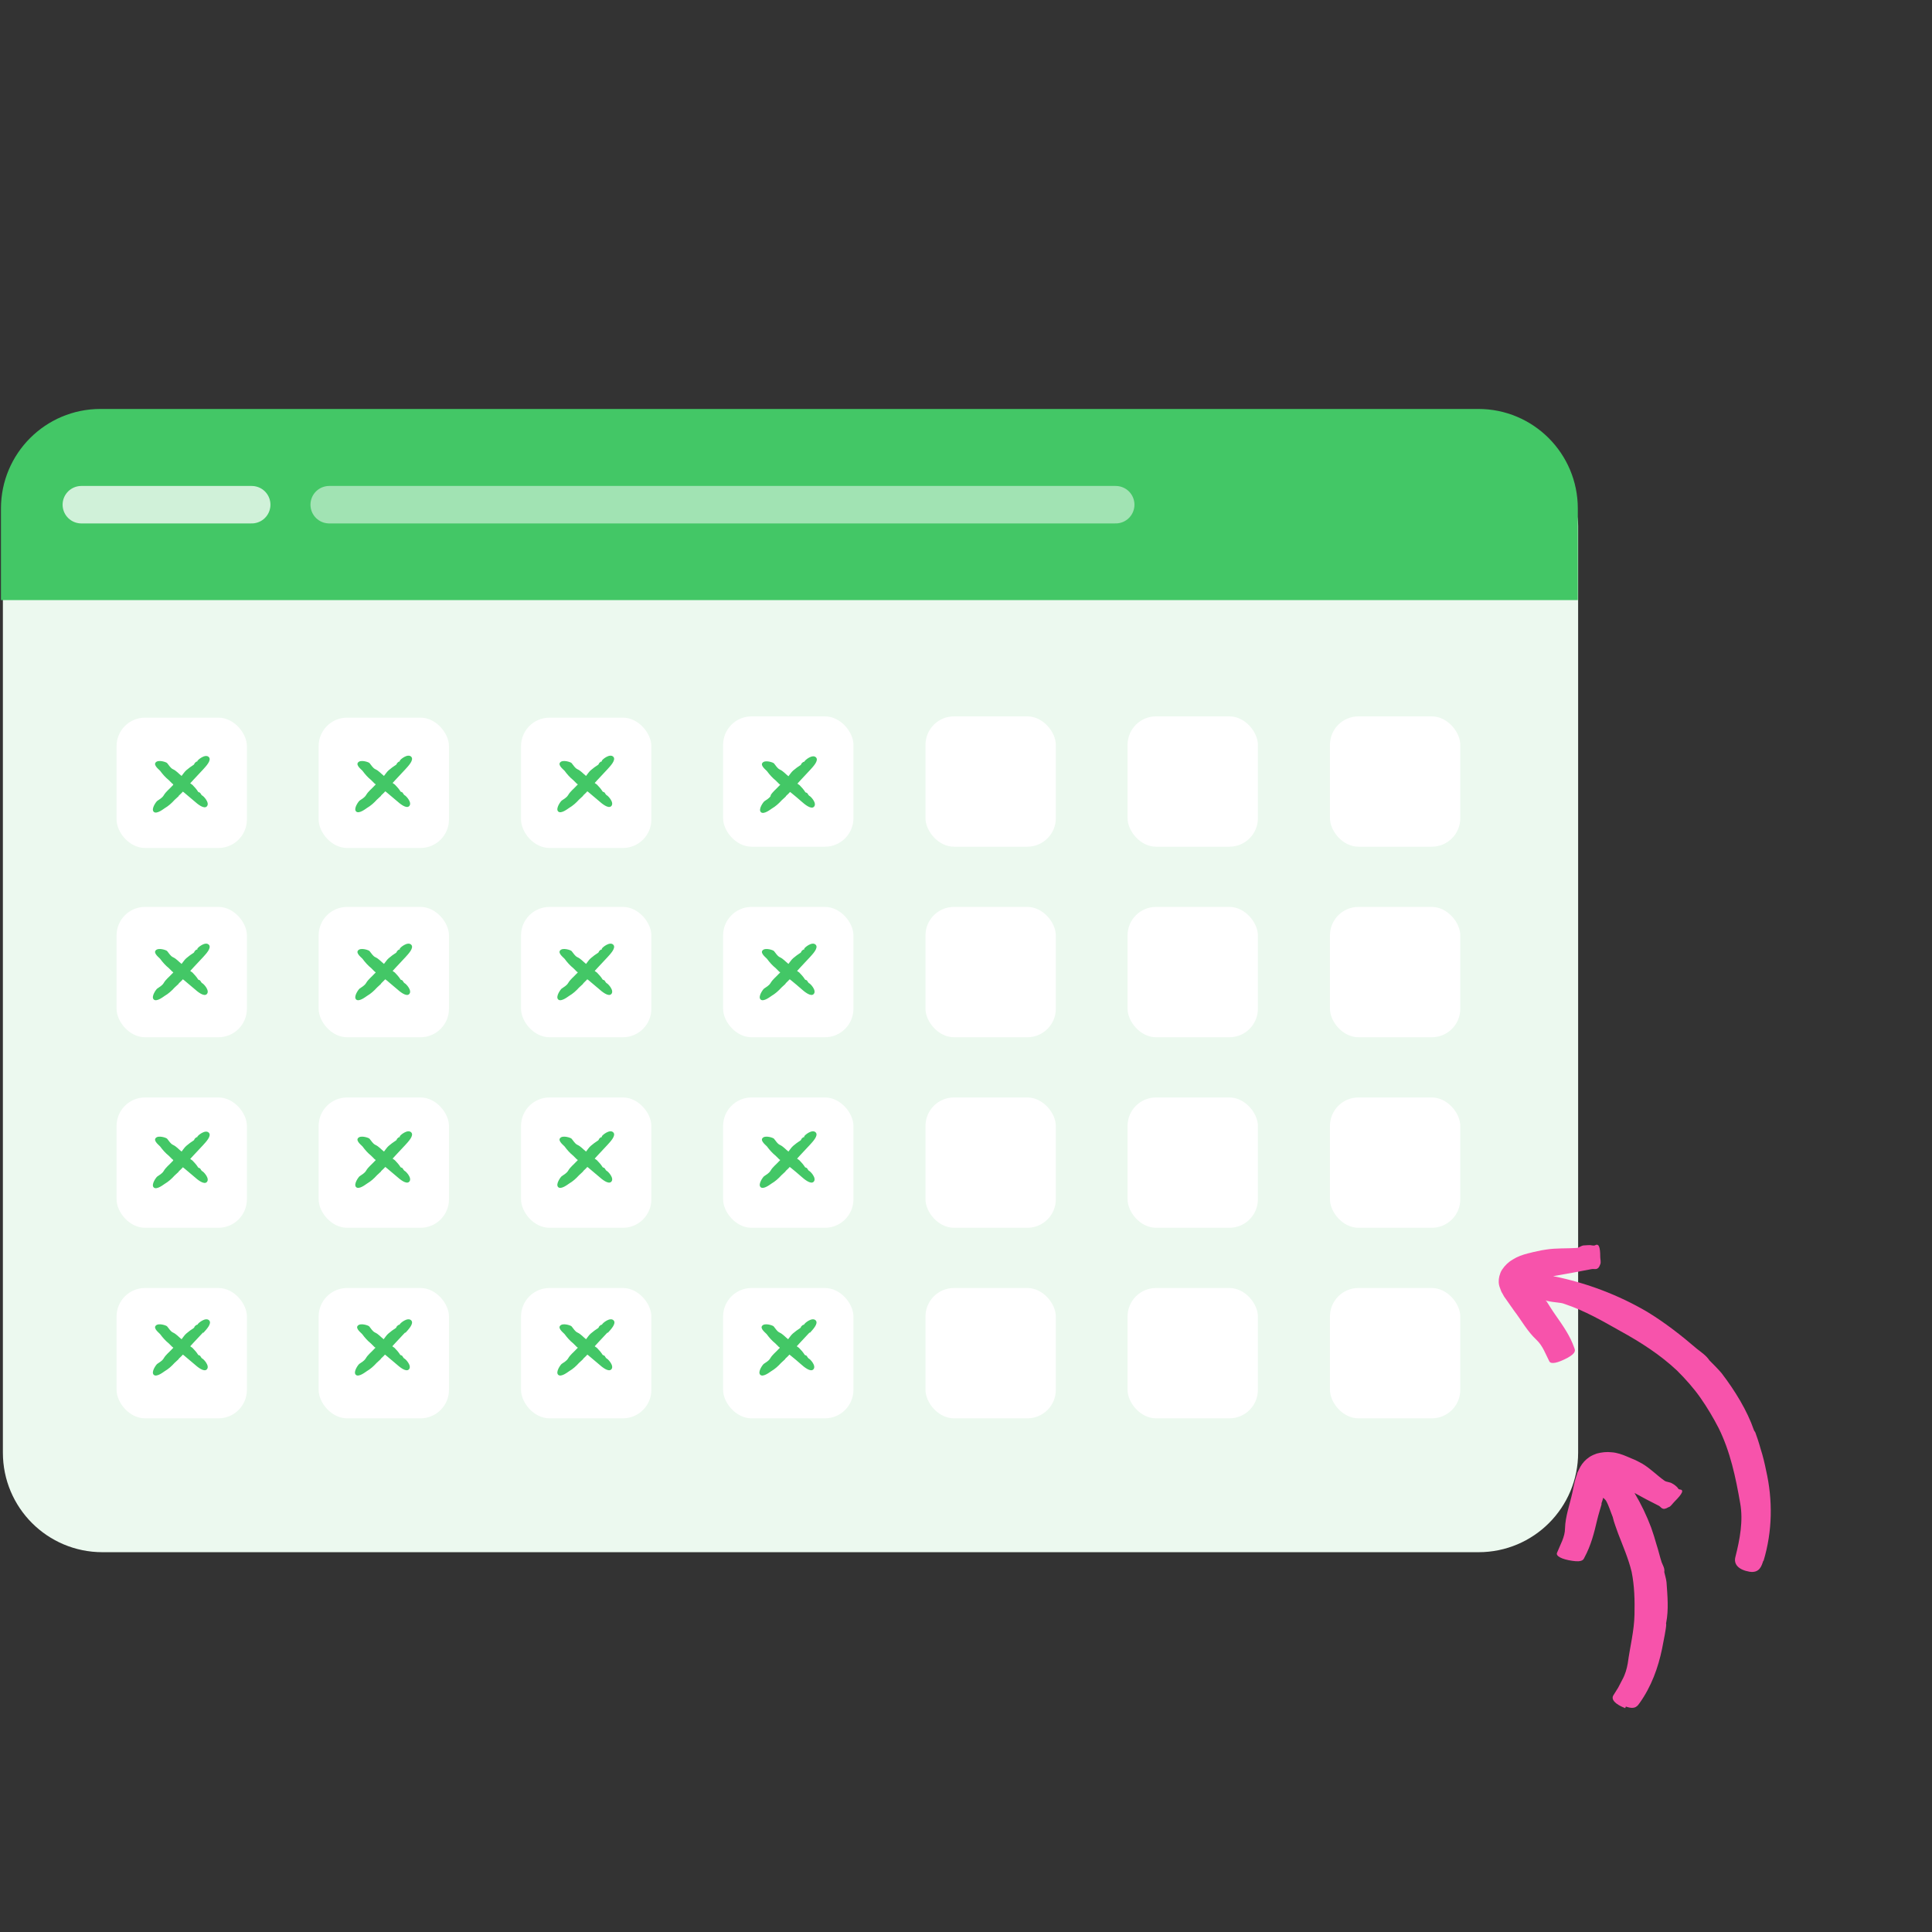<?xml version="1.0" encoding="UTF-8"?>
<svg id="Layer_2" data-name="Layer 2" xmlns="http://www.w3.org/2000/svg" viewBox="0 0 60.33 60.33">
  <rect x="0" y="0" width="60.33" height="60.33" fill="#333333" stroke="none"/>
  <defs>
    <style>
      .cls-1 {
        fill: #fff;
      }

      .cls-2 {
        fill: rgba(255, 255, 255, 0);
      }

      .cls-3 {
        fill: #ecf9ef;
      }

      .cls-4 {
        opacity: .75;
      }

      .cls-4, .cls-5 {
        fill: none;
        isolation: isolate;
        stroke: #fff;
        stroke-linecap: round;
        stroke-miterlimit: 10;
        stroke-width: 1.17px;
      }

      .cls-6 {
        fill: #43c766;
      }

      .cls-7 {
        fill: #f753ab;
      }

      .cls-5 {
        opacity: .5;
      }
    </style>
  </defs>
  <g id="Layer_1-2" data-name="Layer 1">
    <g id="Layer_4" data-name="Layer 4">
      <rect class="cls-2" width="60.33" height="60.33"/>
      <path class="cls-3" d="M47.69,14.84c.88,0,1.59,.71,1.59,1.59v28.93c0,1.72-1.39,3.11-3.11,3.11H3.2c-1.72,0-3.11-1.39-3.11-3.11V16.44c0-.88,.71-1.59,1.59-1.59H47.69Z"/>
      <path class="cls-6" d="M3.14,12.77H46.16c1.72,0,3.11,1.39,3.11,3.11v2.86H.03v-2.86c0-1.72,1.39-3.11,3.11-3.11Z"/>
      <line class="cls-5" x1="10.28" y1="15.76" x2="34.84" y2="15.76"/>
      <line class="cls-4" x1="2.54" y1="15.76" x2="7.86" y2="15.76"/>
      <rect class="cls-1" x="3.64" y="22.41" width="4.07" height="4.07" rx=".89" ry=".89"/>
      <rect class="cls-1" x="9.95" y="22.41" width="4.07" height="4.07" rx=".89" ry=".89"/>
      <rect class="cls-1" x="16.27" y="22.41" width="4.07" height="4.07" rx=".89" ry=".89"/>
      <rect class="cls-1" x="22.58" y="22.37" width="4.07" height="4.07" rx=".89" ry=".89"/>
      <rect class="cls-1" x="28.9" y="22.37" width="4.07" height="4.07" rx=".89" ry=".89"/>
      <rect class="cls-1" x="35.21" y="22.37" width="4.07" height="4.07" rx=".89" ry=".89"/>
      <rect class="cls-1" x="41.53" y="22.37" width="4.07" height="4.07" rx=".89" ry=".89"/>
      <rect class="cls-1" x="3.64" y="28.32" width="4.07" height="4.07" rx=".89" ry=".89"/>
      <rect class="cls-1" x="9.95" y="28.32" width="4.07" height="4.07" rx=".89" ry=".89"/>
      <rect class="cls-1" x="16.27" y="28.32" width="4.07" height="4.07" rx=".89" ry=".89"/>
      <rect class="cls-1" x="22.58" y="28.32" width="4.07" height="4.07" rx=".89" ry=".89"/>
      <rect class="cls-1" x="28.9" y="28.32" width="4.07" height="4.07" rx=".89" ry=".89"/>
      <rect class="cls-1" x="35.21" y="28.32" width="4.07" height="4.07" rx=".89" ry=".89"/>
      <rect class="cls-1" x="41.53" y="28.32" width="4.07" height="4.07" rx=".89" ry=".89"/>
      <rect class="cls-1" x="3.64" y="34.27" width="4.07" height="4.07" rx=".89" ry=".89"/>
      <rect class="cls-1" x="9.95" y="34.27" width="4.07" height="4.07" rx=".89" ry=".89"/>
      <rect class="cls-1" x="16.27" y="34.27" width="4.07" height="4.07" rx=".89" ry=".89"/>
      <rect class="cls-1" x="22.58" y="34.27" width="4.07" height="4.07" rx=".89" ry=".89"/>
      <rect class="cls-1" x="28.9" y="34.27" width="4.07" height="4.07" rx=".89" ry=".89"/>
      <rect class="cls-1" x="35.21" y="34.27" width="4.07" height="4.07" rx=".89" ry=".89"/>
      <rect class="cls-1" x="41.53" y="34.27" width="4.07" height="4.07" rx=".89" ry=".89"/>
      <rect class="cls-1" x="3.64" y="40.22" width="4.07" height="4.07" rx=".89" ry=".89"/>
      <rect class="cls-1" x="9.95" y="40.22" width="4.07" height="4.07" rx=".89" ry=".89"/>
      <rect class="cls-1" x="16.27" y="40.22" width="4.07" height="4.07" rx=".89" ry=".89"/>
      <rect class="cls-1" x="22.58" y="40.22" width="4.07" height="4.07" rx=".89" ry=".89"/>
      <rect class="cls-1" x="28.9" y="40.22" width="4.07" height="4.07" rx=".89" ry=".89"/>
      <rect class="cls-1" x="35.21" y="40.22" width="4.07" height="4.07" rx=".89" ry=".89"/>
      <rect class="cls-1" x="41.53" y="40.22" width="4.07" height="4.07" rx=".89" ry=".89"/>
      <g>
        <path class="cls-6" d="M6.17,23.77s-.01,.01-.02,.01c-.02,0-.04,.02-.06,.04-.02,.01-.02,.05-.04,.06-.08,.05-.16,.11-.23,.17-.06,.05-.1,.12-.15,.18-.09-.07-.16-.16-.27-.21-.08-.04-.12-.12-.18-.19-.02-.03-.28-.12-.36-.02-.08,.09,.13,.24,.14,.26,.08,.11,.17,.21,.27,.29,.04,.04,.1,.1,.12,.12,0,0,.01,0,.01,0,.01,.01,.01,.01,.01,.02h0s-.02,0,0,.01c-.01,.01-.03,.03-.04,.04-.09,.1-.19,.17-.26,.29-.05,.08-.13,.12-.2,.17-.03,.02-.2,.25-.11,.34,.09,.09,.32-.1,.34-.11,.12-.07,.22-.16,.31-.26,.04-.04,.11-.1,.13-.12,0,0,0-.01,0-.01,.04-.04,.09-.08,.13-.13,.01,.01,.03,.02,.04,.03,.11,.09,.21,.18,.32,.27,.09,.08,.3,.26,.39,.16,.1-.11-.11-.33-.15-.34,0,0-.01-.01-.02-.02-.01-.02-.03-.04-.04-.06-.02-.02-.05-.02-.06-.03-.05-.08-.11-.15-.18-.22-.02-.02-.05-.03-.07-.05,.04-.04,.07-.08,.11-.12,.1-.1,.19-.21,.29-.31,.08-.09,.28-.29,.18-.39-.11-.11-.35,.09-.36,.13Z"/>
        <path class="cls-6" d="M12.49,23.77s-.01,.01-.02,.01c-.02,0-.04,.02-.06,.04-.02,.01-.02,.05-.04,.06-.08,.05-.16,.11-.23,.17-.06,.05-.1,.12-.15,.18-.09-.07-.16-.16-.27-.21-.08-.04-.12-.12-.18-.19-.02-.03-.28-.12-.36-.02-.08,.09,.13,.24,.14,.26,.08,.11,.17,.21,.27,.29,.04,.04,.1,.1,.12,.12,0,0,.01,0,.01,0,.01,.01,.01,.01,.01,.02,0,0,0,0,0,0-.01,0-.02,0,0,0-.01,.01-.03,.03-.04,.04-.09,.1-.19,.17-.26,.29-.05,.08-.13,.12-.2,.17-.03,.02-.2,.25-.11,.34,.09,.09,.32-.1,.34-.11,.12-.07,.22-.16,.31-.26,.04-.04,.11-.1,.13-.12,0,0,0-.01,0-.01,.04-.04,.09-.08,.13-.13,.01,.01,.03,.02,.04,.03,.11,.09,.21,.18,.32,.27,.09,.08,.3,.26,.39,.16,.1-.11-.11-.33-.15-.34,0,0-.01-.01-.02-.02-.01-.02-.03-.04-.04-.06-.02-.02-.05-.02-.06-.03-.05-.08-.11-.15-.18-.22-.02-.02-.05-.03-.07-.05,.04-.04,.07-.08,.11-.12,.1-.1,.19-.21,.29-.31,.08-.09,.28-.29,.18-.39-.11-.11-.35,.09-.36,.13Z"/>
        <path class="cls-6" d="M18.8,23.77s-.01,.01-.02,.01c-.02,0-.04,.02-.06,.04-.02,.01-.02,.05-.04,.06-.08,.05-.16,.11-.23,.17-.06,.05-.1,.12-.15,.18-.09-.07-.16-.16-.27-.21-.08-.04-.12-.12-.18-.19-.02-.03-.28-.12-.36-.02-.08,.09,.13,.24,.14,.26,.08,.11,.17,.21,.27,.29,.04,.04,.1,.1,.12,.12,0,0,.01,0,.01,0,.01,.01,.01,.01,.01,.02,0,0,0,0,0,0-.01,0-.02,0,0,0-.01,.01-.03,.03-.04,.04-.09,.1-.19,.17-.26,.29-.05,.08-.13,.12-.2,.17-.03,.02-.2,.25-.11,.34,.09,.09,.32-.1,.34-.11,.12-.07,.22-.16,.31-.26,.04-.04,.11-.1,.13-.12,0,0,0-.01,0-.01,.04-.04,.09-.08,.13-.13,.01,.01,.03,.02,.04,.03,.11,.09,.21,.18,.32,.27,.09,.08,.3,.26,.39,.16,.1-.11-.11-.33-.15-.34,0,0-.01-.01-.02-.02-.01-.02-.03-.04-.04-.06-.02-.02-.05-.02-.06-.03-.05-.08-.11-.15-.18-.22-.02-.02-.05-.03-.07-.05,.04-.04,.07-.08,.11-.12,.1-.1,.19-.21,.29-.31,.08-.09,.28-.29,.18-.39-.11-.11-.35,.09-.36,.13Z"/>
        <path class="cls-6" d="M24.07,24.85c-.05,.08-.13,.12-.2,.17-.03,.02-.2,.25-.11,.34,.09,.09,.32-.1,.34-.11,.12-.07,.22-.16,.31-.26,.04-.04,.11-.1,.13-.12,0,0,0-.01,0-.01,.04-.04,.09-.08,.13-.13,.01,.01,.03,.02,.04,.03,.11,.09,.22,.18,.32,.27,.09,.08,.3,.26,.39,.16,.1-.11-.11-.33-.15-.34,0,0-.01-.01-.02-.02-.01-.02-.03-.04-.04-.06-.02-.02-.05-.02-.06-.03-.05-.08-.11-.15-.18-.22-.02-.02-.05-.03-.07-.05,.04-.04,.07-.08,.11-.12,.1-.1,.19-.21,.29-.31,.08-.09,.28-.29,.18-.39-.11-.11-.35,.09-.36,.13,0,0-.01,.01-.02,.01-.02,0-.04,.02-.06,.04-.02,.01-.02,.05-.04,.06-.08,.05-.16,.11-.23,.17-.06,.05-.1,.12-.15,.18-.09-.07-.16-.16-.27-.21-.08-.04-.12-.12-.18-.19-.02-.03-.28-.12-.36-.02-.08,.09,.13,.24,.14,.26,.08,.11,.17,.21,.27,.29,.04,.04,.1,.1,.12,.12,0,0,.01,0,.01,0,.01,.01,.01,.01,.01,.02,0,0,0,0,0,0-.01,0-.02,0,0,0-.01,.01-.03,.03-.04,.04-.09,.1-.19,.17-.26,.29Z"/>
        <path class="cls-6" d="M6.17,29.64s-.01,.01-.02,.01c-.02,0-.04,.02-.06,.04-.02,.01-.02,.05-.04,.06-.08,.05-.16,.11-.23,.17-.06,.05-.1,.12-.15,.18-.09-.07-.16-.16-.27-.21-.08-.04-.12-.12-.18-.19-.02-.03-.28-.12-.36-.02-.08,.09,.13,.24,.14,.26,.08,.11,.17,.21,.27,.29,.04,.04,.1,.1,.12,.12,0,0,.01,0,.01,0,.01,.01,.01,.01,.01,.02,0,0,0,0,0,0-.01,0-.02,0,0,0-.01,.01-.03,.03-.04,.04-.09,.1-.19,.17-.26,.29-.05,.08-.13,.12-.2,.17-.03,.02-.2,.25-.11,.34,.09,.09,.32-.1,.34-.11,.12-.07,.22-.16,.31-.26,.04-.04,.11-.1,.13-.12,0,0,0-.01,0-.01,.04-.04,.09-.08,.13-.13,.01,.01,.03,.02,.04,.03,.11,.09,.21,.18,.32,.27,.09,.08,.3,.26,.39,.16,.1-.11-.11-.33-.15-.34,0,0-.01-.01-.02-.02-.01-.02-.03-.04-.04-.06-.02-.02-.05-.02-.06-.03-.05-.08-.11-.15-.18-.22-.02-.02-.05-.03-.07-.05,.04-.04,.07-.08,.11-.12,.1-.1,.19-.21,.29-.31,.08-.09,.28-.29,.18-.39-.11-.11-.35,.09-.36,.13Z"/>
        <path class="cls-6" d="M12.49,29.64s-.01,.01-.02,.01c-.02,0-.04,.02-.06,.04-.02,.01-.02,.05-.04,.06-.08,.05-.16,.11-.23,.17-.06,.05-.1,.12-.15,.18-.09-.07-.16-.16-.27-.21-.08-.04-.12-.12-.18-.19-.02-.03-.28-.12-.36-.02-.08,.09,.13,.24,.14,.26,.08,.11,.17,.21,.27,.29,.04,.04,.1,.1,.12,.12,0,0,.01,0,.01,0,.01,.01,.01,.01,.01,.02,0,0,0,0,0,0-.01,0-.02,0,0,0-.01,.01-.03,.03-.04,.04-.09,.1-.19,.17-.26,.29-.05,.08-.13,.12-.2,.17-.03,.02-.2,.25-.11,.34,.09,.09,.32-.1,.34-.11,.12-.07,.22-.16,.31-.26,.04-.04,.11-.1,.13-.12,0,0,0-.01,0-.01,.04-.04,.08-.08,.13-.13,.01,.01,.03,.02,.04,.03,.11,.09,.21,.18,.32,.27,.09,.08,.3,.26,.39,.16,.1-.11-.11-.33-.15-.34,0,0-.01-.01-.02-.02-.01-.02-.03-.04-.04-.06-.02-.02-.05-.02-.06-.03-.05-.08-.11-.15-.18-.22-.02-.02-.05-.03-.07-.05,.04-.04,.07-.08,.11-.12,.1-.1,.19-.21,.29-.31,.08-.09,.28-.29,.18-.39-.11-.11-.35,.09-.36,.13Z"/>
        <path class="cls-6" d="M18.8,29.64s-.01,.01-.02,.01c-.02,0-.04,.02-.06,.04-.02,.01-.02,.05-.04,.06-.08,.05-.16,.11-.23,.17-.06,.05-.1,.12-.15,.18-.09-.07-.16-.16-.27-.21-.08-.04-.12-.12-.18-.19-.02-.03-.28-.12-.36-.02-.08,.09,.13,.24,.14,.26,.08,.11,.17,.21,.27,.29,.04,.04,.1,.1,.12,.12,0,0,.01,0,.01,0,.01,.01,.01,.01,.01,.02,0,0,0,0,0,0-.01,0-.02,0,0,0-.01,.01-.03,.03-.04,.04-.09,.1-.19,.17-.26,.29-.05,.08-.13,.12-.2,.17-.03,.02-.2,.25-.11,.34,.09,.09,.32-.1,.34-.11,.12-.07,.22-.16,.31-.26,.04-.04,.11-.1,.13-.12,0,0,0-.01,0-.01,.04-.04,.08-.08,.13-.13,.01,.01,.03,.02,.04,.03,.11,.09,.21,.18,.32,.27,.09,.08,.3,.26,.39,.16,.1-.11-.11-.33-.15-.34,0,0-.01-.01-.02-.02-.01-.02-.03-.04-.04-.06-.02-.02-.05-.02-.06-.03-.05-.08-.11-.15-.18-.22-.02-.02-.05-.03-.07-.05,.04-.04,.07-.08,.11-.12,.1-.1,.19-.21,.29-.31,.08-.09,.28-.29,.18-.39-.11-.11-.35,.09-.36,.13Z"/>
        <path class="cls-6" d="M25.12,29.64s-.01,.01-.02,.01c-.02,0-.04,.02-.06,.04-.02,.01-.02,.05-.04,.06-.08,.05-.16,.11-.23,.17-.06,.05-.1,.12-.15,.18-.09-.07-.16-.16-.27-.21-.08-.04-.12-.12-.18-.19-.02-.03-.28-.12-.36-.02-.08,.09,.13,.24,.14,.26,.08,.11,.17,.21,.27,.29,.04,.04,.1,.1,.12,.12,0,0,.01,0,.01,0,.01,.01,.01,.01,.01,.02,0,0,0,0,0,0-.01,0-.02,0,0,0-.01,.01-.03,.03-.04,.04-.09,.1-.19,.17-.26,.29-.05,.08-.13,.12-.2,.17-.03,.02-.2,.25-.11,.34,.09,.09,.32-.1,.34-.11,.12-.07,.22-.16,.31-.26,.04-.04,.11-.1,.13-.12,0,0,0-.01,0-.01,.04-.04,.08-.08,.13-.13,.01,.01,.03,.02,.04,.03,.11,.09,.22,.18,.32,.27,.09,.08,.3,.26,.39,.16,.1-.11-.11-.33-.15-.34,0,0-.01-.01-.02-.02-.01-.02-.03-.04-.04-.06-.02-.02-.05-.02-.06-.03-.05-.08-.11-.15-.18-.22-.02-.02-.05-.03-.07-.05,.04-.04,.07-.08,.11-.12,.1-.1,.19-.21,.29-.31,.08-.09,.28-.29,.18-.39-.11-.11-.35,.09-.36,.13Z"/>
        <path class="cls-6" d="M6.17,35.5s-.01,.01-.02,.01c-.02,0-.04,.02-.06,.04-.02,.01-.02,.05-.04,.06-.08,.05-.16,.11-.23,.17-.06,.05-.1,.12-.15,.18-.09-.07-.16-.16-.27-.21-.08-.04-.12-.12-.18-.19-.02-.03-.28-.12-.36-.02-.08,.09,.13,.24,.14,.26,.08,.11,.17,.21,.27,.29,.04,.04,.1,.1,.12,.12,0,0,.01,0,.01,0,.01,.01,.01,.01,.01,.02h0s-.02,0,0,.01c-.01,.01-.03,.03-.04,.04-.09,.1-.19,.17-.26,.29-.05,.08-.13,.12-.2,.17-.03,.02-.2,.25-.11,.34,.09,.09,.32-.1,.34-.11,.12-.07,.22-.16,.31-.26,.04-.04,.11-.1,.13-.12,0,0,0-.01,0-.01,.04-.04,.09-.08,.13-.13,.01,.01,.03,.02,.04,.03,.11,.09,.21,.18,.32,.27,.09,.08,.3,.26,.39,.16,.1-.11-.11-.33-.15-.34,0,0-.01-.01-.02-.02-.01-.02-.03-.04-.04-.06-.02-.02-.05-.02-.06-.03-.05-.08-.11-.15-.18-.22-.02-.02-.05-.03-.07-.05,.04-.04,.07-.08,.11-.12,.1-.1,.19-.21,.29-.31,.08-.09,.28-.29,.18-.39-.11-.11-.35,.09-.36,.13Z"/>
        <path class="cls-6" d="M12.49,35.5s-.01,.01-.02,.01c-.02,0-.04,.02-.06,.04-.02,.01-.02,.05-.04,.06-.08,.05-.16,.11-.23,.17-.06,.05-.1,.12-.15,.18-.09-.07-.16-.16-.27-.21-.08-.04-.12-.12-.18-.19-.02-.03-.28-.12-.36-.02-.08,.09,.13,.24,.14,.26,.08,.11,.17,.21,.27,.29,.04,.04,.1,.1,.12,.12,0,0,.01,0,.01,0,.01,.01,.01,.01,.01,.02,0,0,0,0,0,0-.01,0-.02,0,0,0-.01,.01-.03,.03-.04,.04-.09,.1-.19,.17-.26,.29-.05,.08-.13,.12-.2,.17-.03,.02-.2,.25-.11,.34,.09,.09,.32-.1,.34-.11,.12-.07,.22-.16,.31-.26,.04-.04,.11-.1,.13-.12,0,0,0-.01,0-.01,.04-.04,.09-.08,.13-.13,.01,.01,.03,.02,.04,.03,.11,.09,.21,.18,.32,.27,.09,.08,.3,.26,.39,.16,.1-.11-.11-.33-.15-.34,0,0-.01-.01-.02-.02-.01-.02-.03-.04-.04-.06-.02-.02-.05-.02-.06-.03-.05-.08-.11-.15-.18-.22-.02-.02-.05-.03-.07-.05,.04-.04,.07-.08,.11-.12,.1-.1,.19-.21,.29-.31,.08-.09,.28-.29,.18-.39-.11-.11-.35,.09-.36,.13Z"/>
        <path class="cls-6" d="M18.8,35.5s-.01,.01-.02,.01c-.02,0-.04,.02-.06,.04-.02,.01-.02,.05-.04,.06-.08,.05-.16,.11-.23,.17-.06,.05-.1,.12-.15,.18-.09-.07-.16-.16-.27-.21-.08-.04-.12-.12-.18-.19-.02-.03-.28-.12-.36-.02-.08,.09,.13,.24,.14,.26,.08,.11,.17,.21,.27,.29,.04,.04,.1,.1,.12,.12,0,0,.01,0,.01,0,.01,.01,.01,.01,.01,.02,0,0,0,0,0,0-.01,0-.02,0,0,0-.01,.01-.03,.03-.04,.04-.09,.1-.19,.17-.26,.29-.05,.08-.13,.12-.2,.17-.03,.02-.2,.25-.11,.34,.09,.09,.32-.1,.34-.11,.12-.07,.22-.16,.31-.26,.04-.04,.11-.1,.13-.12,0,0,0-.01,0-.01,.04-.04,.09-.08,.13-.13,.01,.01,.03,.02,.04,.03,.11,.09,.21,.18,.32,.27,.09,.08,.3,.26,.39,.16,.1-.11-.11-.33-.15-.34,0,0-.01-.01-.02-.02-.01-.02-.03-.04-.04-.06-.02-.02-.05-.02-.06-.03-.05-.08-.11-.15-.18-.22-.02-.02-.05-.03-.07-.05,.04-.04,.07-.08,.11-.12,.1-.1,.19-.21,.29-.31,.08-.09,.28-.29,.18-.39-.11-.11-.35,.09-.36,.13Z"/>
        <path class="cls-6" d="M25.12,35.5s-.01,.01-.02,.01c-.02,0-.04,.02-.06,.04-.02,.01-.02,.05-.04,.06-.08,.05-.16,.11-.23,.17-.06,.05-.1,.12-.15,.18-.09-.07-.16-.16-.27-.21-.08-.04-.12-.12-.18-.19-.02-.03-.28-.12-.36-.02-.08,.09,.13,.24,.14,.26,.08,.11,.17,.21,.27,.29,.04,.04,.1,.1,.12,.12,0,0,.01,0,.01,0,.01,.01,.01,.01,.01,.02,0,0,0,0,0,0-.01,0-.02,0,0,0-.01,.01-.03,.03-.04,.04-.09,.1-.19,.17-.26,.29-.05,.08-.13,.12-.2,.17-.03,.02-.2,.25-.11,.34,.09,.09,.32-.1,.34-.11,.12-.07,.22-.16,.31-.26,.04-.04,.11-.1,.13-.12,0,0,0-.01,0-.01,.04-.04,.09-.08,.13-.13,.01,.01,.03,.02,.04,.03,.11,.09,.22,.18,.32,.27,.09,.08,.3,.26,.39,.16,.1-.11-.11-.33-.15-.34,0,0-.01-.01-.02-.02-.01-.02-.03-.04-.04-.06-.02-.02-.05-.02-.06-.03-.05-.08-.11-.15-.18-.22-.02-.02-.05-.03-.07-.05,.04-.04,.07-.08,.11-.12,.1-.1,.19-.21,.29-.31,.08-.09,.28-.29,.18-.39-.11-.11-.35,.09-.36,.13Z"/>
        <path class="cls-6" d="M6.35,41.62c.08-.09,.28-.29,.18-.39-.11-.11-.35,.09-.36,.13,0,0-.01,.01-.02,.01-.02,0-.04,.02-.06,.04-.02,.01-.02,.05-.04,.06-.08,.05-.16,.11-.23,.17-.06,.05-.1,.12-.15,.18-.09-.07-.16-.16-.27-.21-.08-.04-.12-.12-.18-.19-.02-.03-.28-.12-.36-.02-.08,.09,.13,.24,.14,.26,.08,.11,.17,.21,.27,.29,.04,.04,.1,.1,.12,.12,0,0,.01,0,.01,0,.01,.01,.01,.01,.01,.02,0,0,0,0,0,0-.01,0-.02,0,0,0-.01,.01-.03,.03-.04,.04-.09,.1-.19,.17-.26,.29-.05,.08-.13,.12-.2,.17-.03,.02-.2,.25-.11,.34,.09,.09,.32-.1,.34-.11,.12-.07,.22-.16,.31-.26,.04-.04,.11-.1,.13-.12,0,0,0-.01,0-.01,.04-.04,.09-.08,.13-.13,.01,.01,.03,.02,.04,.03,.11,.09,.21,.18,.32,.27,.09,.08,.3,.26,.39,.16,.1-.11-.11-.33-.15-.34,0,0-.01-.01-.02-.02-.01-.02-.03-.04-.04-.06-.02-.02-.05-.02-.06-.03-.05-.08-.11-.15-.18-.22-.02-.02-.05-.03-.07-.05,.04-.04,.07-.08,.11-.12,.1-.1,.19-.21,.29-.31Z"/>
        <path class="cls-6" d="M12.66,41.62c.08-.09,.28-.29,.18-.39-.11-.11-.35,.09-.36,.13,0,0-.01,.01-.02,.01-.02,0-.04,.02-.06,.04-.02,.01-.02,.05-.04,.06-.08,.05-.16,.11-.23,.17-.06,.05-.1,.12-.15,.18-.09-.07-.16-.16-.27-.21-.08-.04-.12-.12-.18-.19-.02-.03-.28-.12-.36-.02-.08,.09,.13,.24,.14,.26,.08,.11,.17,.21,.27,.29,.04,.04,.1,.1,.12,.12,0,0,.01,0,.01,0,.01,.01,.01,.01,.01,.02,0,0,0,0,0,0-.01,0-.02,0,0,0-.01,.01-.03,.03-.04,.04-.09,.1-.19,.17-.26,.29-.05,.08-.13,.12-.2,.17-.03,.02-.2,.25-.11,.34,.09,.09,.32-.1,.34-.11,.12-.07,.22-.16,.31-.26,.04-.04,.11-.1,.13-.12,0,0,0-.01,0-.01,.04-.04,.09-.08,.13-.13,.01,.01,.03,.02,.04,.03,.11,.09,.21,.18,.32,.27,.09,.08,.3,.26,.39,.16,.1-.11-.11-.33-.15-.34,0,0-.01-.01-.02-.02-.01-.02-.03-.04-.04-.06-.02-.02-.05-.02-.06-.03-.05-.08-.11-.15-.18-.22-.02-.02-.05-.03-.07-.05,.04-.04,.07-.08,.11-.12,.1-.1,.19-.21,.29-.31Z"/>
        <path class="cls-6" d="M18.98,41.62c.08-.09,.28-.29,.18-.39-.11-.11-.35,.09-.36,.13,0,0-.01,.01-.02,.01-.02,0-.04,.02-.06,.04-.02,.01-.02,.05-.04,.06-.08,.05-.16,.11-.23,.17-.06,.05-.1,.12-.15,.18-.09-.07-.16-.16-.27-.21-.08-.04-.12-.12-.18-.19-.02-.03-.28-.12-.36-.02-.08,.09,.13,.24,.14,.26,.08,.11,.17,.21,.27,.29,.04,.04,.1,.1,.12,.12,0,0,.01,0,.01,0,.01,.01,.01,.01,.01,.02,0,0,0,0,0,0-.01,0-.02,0,0,0-.01,.01-.03,.03-.04,.04-.09,.1-.19,.17-.26,.29-.05,.08-.13,.12-.2,.17-.03,.02-.2,.25-.11,.34,.09,.09,.32-.1,.34-.11,.12-.07,.22-.16,.31-.26,.04-.04,.11-.1,.13-.12,0,0,0-.01,0-.01,.04-.04,.09-.08,.13-.13,.01,.01,.03,.02,.04,.03,.11,.09,.21,.18,.32,.27,.09,.08,.3,.26,.39,.16,.1-.11-.11-.33-.15-.34,0,0-.01-.01-.02-.02-.01-.02-.03-.04-.04-.06-.02-.02-.05-.02-.06-.03-.05-.08-.11-.15-.18-.22-.02-.02-.05-.03-.07-.05,.04-.04,.07-.08,.11-.12,.1-.1,.19-.21,.29-.31Z"/>
        <path class="cls-6" d="M25.29,41.62c.08-.09,.28-.29,.18-.39-.11-.11-.35,.09-.36,.13,0,0-.01,.01-.02,.01-.02,0-.04,.02-.06,.04-.02,.01-.02,.05-.04,.06-.08,.05-.16,.11-.23,.17-.06,.05-.1,.12-.15,.18-.09-.07-.16-.16-.27-.21-.08-.04-.12-.12-.18-.19-.02-.03-.28-.12-.36-.02-.08,.09,.13,.24,.14,.26,.08,.11,.17,.21,.27,.29,.04,.04,.1,.1,.12,.12,0,0,.01,0,.01,0,.01,.01,.01,.01,.01,.02,0,0,0,0,0,0-.01,0-.02,0,0,0-.01,.01-.03,.03-.04,.04-.09,.1-.19,.17-.26,.29-.05,.08-.13,.12-.2,.17-.03,.02-.2,.25-.11,.34,.09,.09,.32-.1,.34-.11,.12-.07,.22-.16,.31-.26,.04-.04,.11-.1,.13-.12,0,0,0-.01,0-.01,.04-.04,.09-.08,.13-.13,.01,.01,.03,.02,.04,.03,.11,.09,.22,.18,.32,.27,.09,.08,.3,.26,.39,.16,.1-.11-.11-.33-.15-.34,0,0-.01-.01-.02-.02-.01-.02-.03-.04-.04-.06-.02-.02-.05-.02-.06-.03-.05-.08-.11-.15-.18-.22-.02-.02-.05-.03-.07-.05,.04-.04,.07-.08,.11-.12,.1-.1,.19-.21,.29-.31Z"/>
      </g>
      <path class="cls-7" d="M50.77,53.29c.3,.11,.37-.03,.43-.11,.37-.52,.58-1.11,.7-1.69,.05-.25,.13-.65,.13-.76,0-.02-.01-.05,0-.06,.08-.4,.04-.84,.01-1.26-.01-.11-.05-.22-.07-.32,.02-.11-.04-.2-.08-.3-.06-.18-.1-.37-.16-.55l-.08-.27c-.03-.09-.06-.18-.09-.27-.14-.37-.31-.73-.52-1.08,.25,.14,.5,.27,.76,.4,.08,.04,.1,.17,.31,.04,0,0,0,0,.01,0,.06-.03,.11-.11,.17-.17,.26-.26,.3-.37,.16-.38-.03,0-.05-.03-.06-.05-.04-.05-.12-.11-.18-.14-.06-.04-.17-.04-.23-.08-.24-.17-.44-.38-.69-.53-.07-.04-.15-.08-.23-.12l-.12-.05s-.09-.04-.14-.06c-.14-.06-.31-.12-.47-.13-.16-.02-.32,0-.47,.04-.08,.03-.16,.06-.23,.11-.12,.08-.21,.18-.28,.3-.03,.06-.06,.12-.09,.18-.01,.03-.02,.06-.03,.1l-.03,.09c-.04,.14-.07,.29-.1,.44-.08,.37-.22,.74-.23,1.12,0,.26-.15,.51-.25,.76-.04,.1,.14,.2,.48,.25,.33,.05,.35-.05,.38-.11,.2-.37,.3-.76,.39-1.15,.04-.17,.12-.43,.14-.5,0-.01,0-.03,0-.04,.02-.06,.04-.11,.05-.17,.04,.03,.07,.06,.09,.09,.09,.16,.14,.34,.21,.51,.04,.18,.11,.34,.17,.52,.15,.39,.32,.78,.42,1.19,.09,.44,.1,.9,.09,1.34-.01,.51-.14,1-.21,1.52-.03,.17-.08,.35-.17,.51l-.13,.25c-.05,.08-.1,.16-.15,.24-.08,.13,.06,.28,.37,.4h0Z"/>
      <path class="cls-7" d="M55.07,48.74c.28-.93,.29-1.9,.08-2.82-.04-.2-.1-.46-.17-.67-.06-.22-.13-.42-.16-.5-.01-.04-.04-.06-.05-.09-.21-.61-.59-1.23-1.01-1.78-.12-.14-.25-.27-.38-.4-.1-.15-.25-.25-.39-.36-.49-.42-1-.82-1.56-1.16-.89-.52-1.88-.9-2.93-1.11,.4-.07,.8-.14,1.2-.22,.1-.02,.2,.06,.27-.15h0c.03-.06,0-.16,0-.23,0-.33-.05-.43-.17-.36-.03,.01-.06,0-.09,0-.07-.02-.18,0-.25,0-.08,0-.16,.08-.23,.08-.32,.02-.64,0-.95,.05-.09,.01-.18,.03-.27,.05l-.14,.03s-.11,.03-.16,.04c-.16,.04-.33,.1-.47,.19-.14,.08-.25,.19-.33,.31-.05,.07-.07,.14-.09,.21-.03,.12-.03,.25,.02,.37,.02,.06,.04,.12,.08,.18l.05,.09,.05,.07c.09,.12,.17,.25,.26,.37,.23,.3,.41,.64,.7,.91,.2,.19,.28,.44,.4,.67,.05,.1,.27,.05,.57-.11,.29-.16,.23-.25,.21-.31-.13-.38-.36-.7-.59-1.03-.1-.14-.24-.37-.28-.43,0,0-.02-.01-.03-.02,.03,0,.06,.02,.09,.02,.08,.02,.18,.03,.26,.04,.09,.01,.18,.02,.25,.05,.63,.21,1.18,.53,1.73,.84,.64,.35,1.26,.75,1.78,1.24,.27,.27,.52,.55,.73,.85,.21,.3,.4,.62,.57,.95,.36,.73,.53,1.53,.67,2.34,.1,.55-.01,1.13-.15,1.68-.06,.23,.1,.4,.44,.46,.32,.05,.38-.19,.43-.34h-.02Z"/>
    </g>
  </g>
</svg>